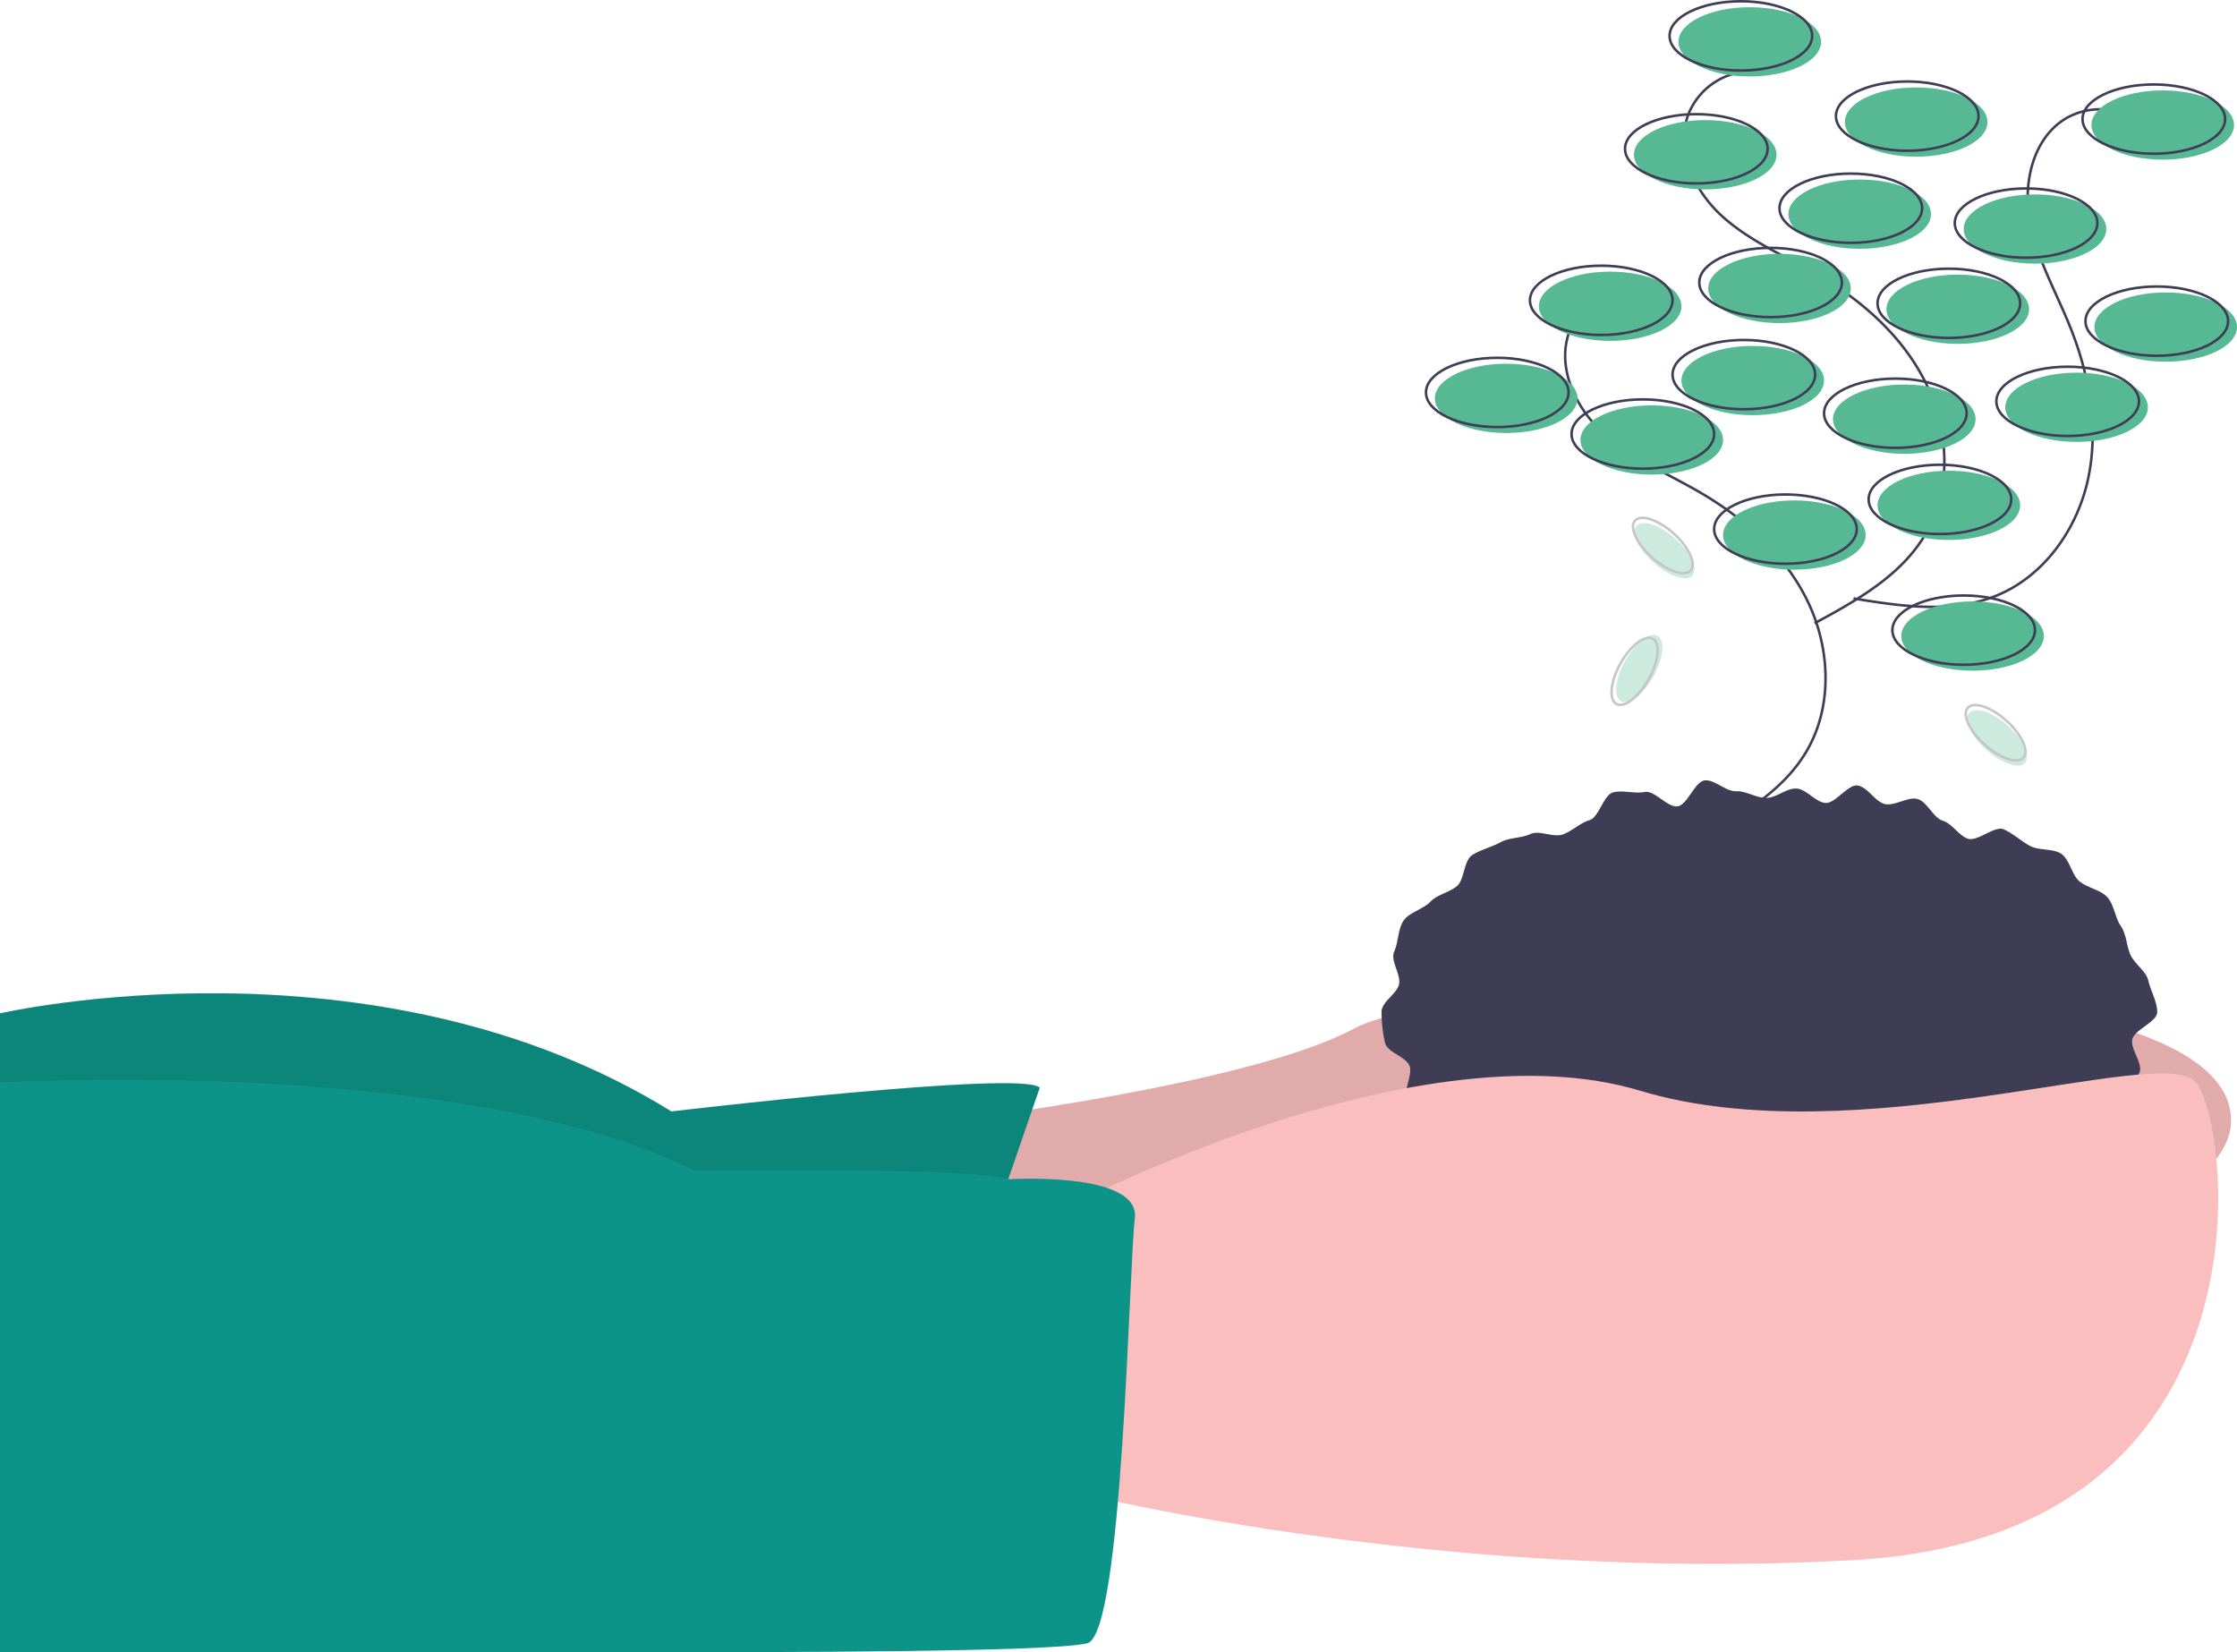 <svg xmlns:xlink="http://www.w3.org/1999/xlink" viewBox="0 0 886 654.301" height="654.301" width="886" data-sanitized-data-name="Layer 1" data-name="Layer 1" xmlns="http://www.w3.org/2000/svg"><title>environment1</title><path fill="#fbbebe" transform="translate(-157 -122.599)" d="M534.697,566.284s117.663-14.12,158.845-36.475,347.105-32.946,347.105,36.475S688.835,666.298,688.835,666.298L504.105,655.708Z"></path><path opacity="0.1" transform="translate(-157 -122.599)" d="M534.697,566.284s117.663-14.12,158.845-36.475,347.105-32.946,347.105,36.475S688.835,666.298,688.835,666.298L504.105,655.708Z"></path><path fill="#0d9488" transform="translate(-157 -122.599)" d="M568.819,553.341l-24.709,71.774L157,629.822V523.926s148.255-34.122,265.918,38.829C422.918,562.754,561.76,546.282,568.819,553.341Z"></path><path opacity="0.1" transform="translate(-157 -122.599)" d="M568.819,553.226,544.11,625,157,629.707V523.81s148.255-34.122,265.918,38.829C422.918,562.639,561.76,546.166,568.819,553.226Z"></path><path fill="#3f3d56" transform="translate(-157 -122.599)" d="M1011.404,523.337c0,4.01-8.993,6.987-9.877,10.856-.877,3.837,4.466,9.672,2.775,13.336a72.563,72.563,0,0,1-6.172,10.733c-2.215,3.171-9.057,2.708-11.862,5.682a94.319,94.319,0,0,1-8.712,7.576c-2.977,2.476-7.01,2.995-10.395,5.274-3.219,2.167-2.829,10.116-6.389,12.089-3.402,1.886-8.61.369-12.3,2.064-3.542,1.627-5.41,7.511-9.197,8.95-3.652,1.388-8.173.79-12.034,1.992-3.737,1.163-7.918.974-11.834,1.954-3.803.951-6.707,6.651-10.662,7.419-3.854.749-8.371-1.248-12.356-.681-3.892.554-8.418-4.372-12.421-3.999-3.918.365-7.611,2.645-11.624,2.829-3.935.181-7.825,1.914-11.839,1.914-4.013,0-8.155,3.765-12.089,3.585-4.013-.184-7.646-5.891-11.564-6.256-4.004-.373-8.779,5.589-12.671,5.035-3.985-.567-7.141-6.402-10.995-7.151-3.957-.769-9.067,3.402-12.87,2.451-3.916-.979-6.241-7.768-9.978-8.931-3.861-1.202-8.647.426-12.299-.962-3.788-1.439-8.402-1.208-11.944-2.835-3.69-1.695-6.339-5.706-9.742-7.591-3.56-1.973-5.202-6.867-8.421-9.035-3.385-2.279-8.543-1.988-11.52-4.464-3.143-2.614-9.032-2.75-11.684-5.563-2.805-2.974-3.94-7.969-6.155-11.141-2.333-3.34,2.245-10.403.617-13.933-1.69-3.664-8.756-5.152-9.632-8.989a56.435,56.435,0,0,1-1.384-12.207c0-4.01,6.043-7.075,6.927-10.943.877-3.837-3.571-9.348-1.88-13.012,1.629-3.531,1.421-8.959,3.754-12.3,2.215-3.171,7.742-4.415,10.548-7.389,2.652-2.812,7.4-3.596,10.543-6.21,2.977-2.476,2.598-9.942,5.983-12.221,3.219-2.167,7.712-3.156,11.273-5.129,3.402-1.886,8.217-1.568,11.907-3.263,3.542-1.627,9.091,1.579,12.877.14,3.652-1.388,6.614-4.421,10.476-5.623,3.737-1.163,5.493-10.035,9.409-11.014,3.803-.951,8.481.628,12.437-.141,3.854-.749,9.04,6.251,13.025,5.684,3.892-.554,6.802-9.898,10.806-10.27,3.918-.365,8.337,4.475,12.349,4.29,3.935-.181,7.886,2.655,11.9,2.655,4.013,0,8.012-3.892,11.946-3.711,4.013.184,7.551,5.327,11.469,5.692,4.004.373,8.919-7.45,12.811-6.896,3.985.567,7.064,6.614,10.918,7.363,3.957.769,8.912-2.986,12.716-2.034,3.916.979,6.273,7.407,10.01,8.57,3.861,1.202,6.24,5.736,9.892,7.124,3.788,1.439,10.823-5.294,14.366-3.667,3.69,1.695,6.878,4.628,10.28,6.514,3.56,1.973,9.22.981,12.439,3.148,3.385,2.279,4.218,8.398,7.195,10.874,3.143,2.614,8.327,3.401,10.98,6.213,2.805,2.974,3.195,8.304,5.41,11.476,2.333,3.34,2.26,7.969,3.888,11.499,1.69,3.664,6.202,6.435,7.078,10.271C1008.786,514.895,1011.404,519.328,1011.404,523.337Z"></path><path fill="#fbbebe" transform="translate(-157 -122.599)" d="M587.645,596.877S720.604,528.632,806.498,554.518s205.91-18.826,220.029-3.53,34.122,180.024-135.312,189.437-314.159-28.239-314.159-28.239Z"></path><path fill="#0d9488" transform="translate(-157 -122.599)" d="M556.334,589.609S608.825,586.287,606.471,605.113s-4.707,164.728-18.826,168.258-125.899,3.53-171.788,3.53H157V551.326s183.554-10.928,275.331,34.961C432.331,586.287,542.672,584.694,556.334,589.609Z"></path><path stroke-miterlimit="10" stroke="#3f3d56" fill="none" transform="translate(-157 -122.599)" d="M802.239,236.779a27.041,27.041,0,0,0-23.309,16.297c-5.828,14.089,1.676,30.638,12.942,40.912s25.737,16.146,38.886,23.865c17.661,10.368,33.53,24.76,42.367,43.234s9.776,41.359-.611,59.008c-9.641,16.381-27.171,26.186-43.891,35.228"></path><path stroke-miterlimit="10" stroke="#3f3d56" fill="none" transform="translate(-157 -122.599)" d="M849.304,150.885a27.041,27.041,0,0,0-23.309,16.297c-5.828,14.089,1.676,30.638,12.942,40.912s25.737,16.146,38.886,23.865c17.661,10.368,33.53,24.76,42.367,43.234s9.776,41.359-.611,59.008c-9.641,16.381-27.171,26.186-43.891,35.228"></path><path stroke-miterlimit="10" stroke="#3f3d56" fill="none" transform="translate(-157 -122.599)" d="M1004.051,170.64a27.041,27.041,0,0,0-28.408-1.382c-13.233,7.572-17.431,25.252-14.812,40.272s10.467,28.523,16.138,42.675c7.618,19.009,11.356,40.104,7.034,60.122s-17.588,38.688-36.606,46.285c-17.652,7.051-37.515,4.072-56.271.987"></path><ellipse fill="#57b894" ry="13.716" rx="28.239" cy="211.889" cx="710.683"></ellipse><ellipse stroke-miterlimit="10" stroke="#3f3d56" fill="none" ry="13.716" rx="28.239" cy="209.536" cx="707.153"></ellipse><ellipse fill="#57b894" ry="13.716" rx="28.239" cy="200.123" cx="771.867"></ellipse><ellipse stroke-miterlimit="10" stroke="#3f3d56" fill="none" ry="13.716" rx="28.239" cy="197.77" cx="768.337"></ellipse><ellipse fill="#57b894" ry="13.716" rx="28.239" cy="251.895" cx="781.28"></ellipse><ellipse stroke-miterlimit="10" stroke="#3f3d56" fill="none" ry="13.716" rx="28.239" cy="249.541" cx="777.75"></ellipse><ellipse fill="#57b894" ry="13.716" rx="28.239" cy="122.466" cx="775.397"></ellipse><ellipse stroke-miterlimit="10" stroke="#3f3d56" fill="none" ry="13.716" rx="28.239" cy="120.113" cx="771.867"></ellipse><ellipse fill="#57b894" ry="13.716" rx="28.239" cy="114.229" cx="704.799"></ellipse><ellipse stroke-miterlimit="10" stroke="#3f3d56" fill="none" ry="13.716" rx="28.239" cy="111.876" cx="701.27"></ellipse><ellipse fill="#57b894" ry="13.716" rx="28.239" cy="84.814" cx="736.568"></ellipse><ellipse stroke-miterlimit="10" stroke="#3f3d56" fill="none" ry="13.716" rx="28.239" cy="82.46" cx="733.039"></ellipse><ellipse fill="#57b894" ry="13.716" rx="28.239" cy="90.697" cx="805.989"></ellipse><ellipse stroke-miterlimit="10" stroke="#3f3d56" fill="none" ry="13.716" rx="28.239" cy="88.344" cx="802.46"></ellipse><ellipse fill="#57b894" ry="13.716" rx="28.239" cy="129.526" cx="857.761"></ellipse><ellipse stroke-miterlimit="10" stroke="#3f3d56" fill="none" ry="13.716" rx="28.239" cy="127.172" cx="854.231"></ellipse><ellipse fill="#57b894" ry="13.716" rx="28.239" cy="61.281" cx="675.384"></ellipse><ellipse stroke-miterlimit="10" stroke="#3f3d56" fill="none" ry="13.716" rx="28.239" cy="58.928" cx="671.854"></ellipse><ellipse fill="#57b894" ry="13.716" rx="28.239" cy="16.569" cx="693.033"></ellipse><ellipse stroke-miterlimit="10" stroke="#3f3d56" fill="none" ry="13.716" rx="28.239" cy="14.216" cx="689.503"></ellipse><ellipse fill="#57b894" ry="13.716" rx="28.239" cy="49.515" cx="856.584"></ellipse><ellipse stroke-miterlimit="10" stroke="#3f3d56" fill="none" ry="13.716" rx="28.239" cy="47.162" cx="853.054"></ellipse><ellipse fill="#57b894" ry="13.716" rx="28.239" cy="157.765" cx="596.55"></ellipse><ellipse stroke-miterlimit="10" stroke="#3f3d56" fill="none" ry="13.716" rx="28.239" cy="155.411" cx="593.02"></ellipse><ellipse fill="#57b894" ry="13.716" rx="28.239" cy="150.705" cx="694.21"></ellipse><ellipse stroke-miterlimit="10" stroke="#3f3d56" fill="none" ry="13.716" rx="28.239" cy="148.352" cx="690.68"></ellipse><ellipse fill="#57b894" ry="13.716" rx="28.239" cy="161.294" cx="822.462"></ellipse><ellipse stroke-miterlimit="10" stroke="#3f3d56" fill="none" ry="13.716" rx="28.239" cy="158.941" cx="818.932"></ellipse><ellipse fill="#57b894" ry="13.716" rx="28.239" cy="166.001" cx="754.218"></ellipse><ellipse stroke-miterlimit="10" stroke="#3f3d56" fill="none" ry="13.716" rx="28.239" cy="163.648" cx="750.688"></ellipse><ellipse fill="#57b894" ry="13.716" rx="28.239" cy="48.338" cx="758.924"></ellipse><ellipse stroke-miterlimit="10" stroke="#3f3d56" fill="none" ry="13.716" rx="28.239" cy="45.985" cx="755.394"></ellipse><ellipse fill="#57b894" ry="13.716" rx="28.239" cy="121.289" cx="637.732"></ellipse><ellipse stroke-miterlimit="10" stroke="#3f3d56" fill="none" ry="13.716" rx="28.239" cy="118.936" cx="634.202"></ellipse><ellipse fill="#57b894" ry="13.716" rx="28.239" cy="174.237" cx="654.205"></ellipse><ellipse stroke-miterlimit="10" stroke="#3f3d56" fill="none" ry="13.716" rx="28.239" cy="171.884" cx="650.675"></ellipse><g opacity="0.3"><ellipse fill="#57b894" transform="translate(-82.222 779.588) rotate(-60.799)" ry="6.407" rx="14.794" cy="387.365" cx="806.269"></ellipse><ellipse stroke-miterlimit="10" stroke="#3f3d56" fill="none" transform="translate(-84.117 778.515) rotate(-60.799)" ry="6.407" rx="14.794" cy="388.443" cx="804.407"></ellipse></g><g opacity="0.3"><ellipse fill="#57b894" transform="translate(-150.306 722.006) rotate(-48.172)" ry="14.794" rx="6.407" cy="414.816" cx="948.032"></ellipse><ellipse stroke-miterlimit="10" stroke="#3f3d56" fill="none" transform="translate(-148.992 720.842) rotate(-48.172)" ry="14.794" rx="6.407" cy="412.764" cx="947.387"></ellipse></g><g opacity="0.3"><ellipse fill="#57b894" transform="translate(-138.967 599.116) rotate(-48.172)" ry="14.794" rx="6.407" cy="340.689" cx="816.25"></ellipse><ellipse stroke-miterlimit="10" stroke="#3f3d56" fill="none" transform="translate(-137.653 597.952) rotate(-48.172)" ry="14.794" rx="6.407" cy="338.636" cx="815.605"></ellipse></g></svg>
